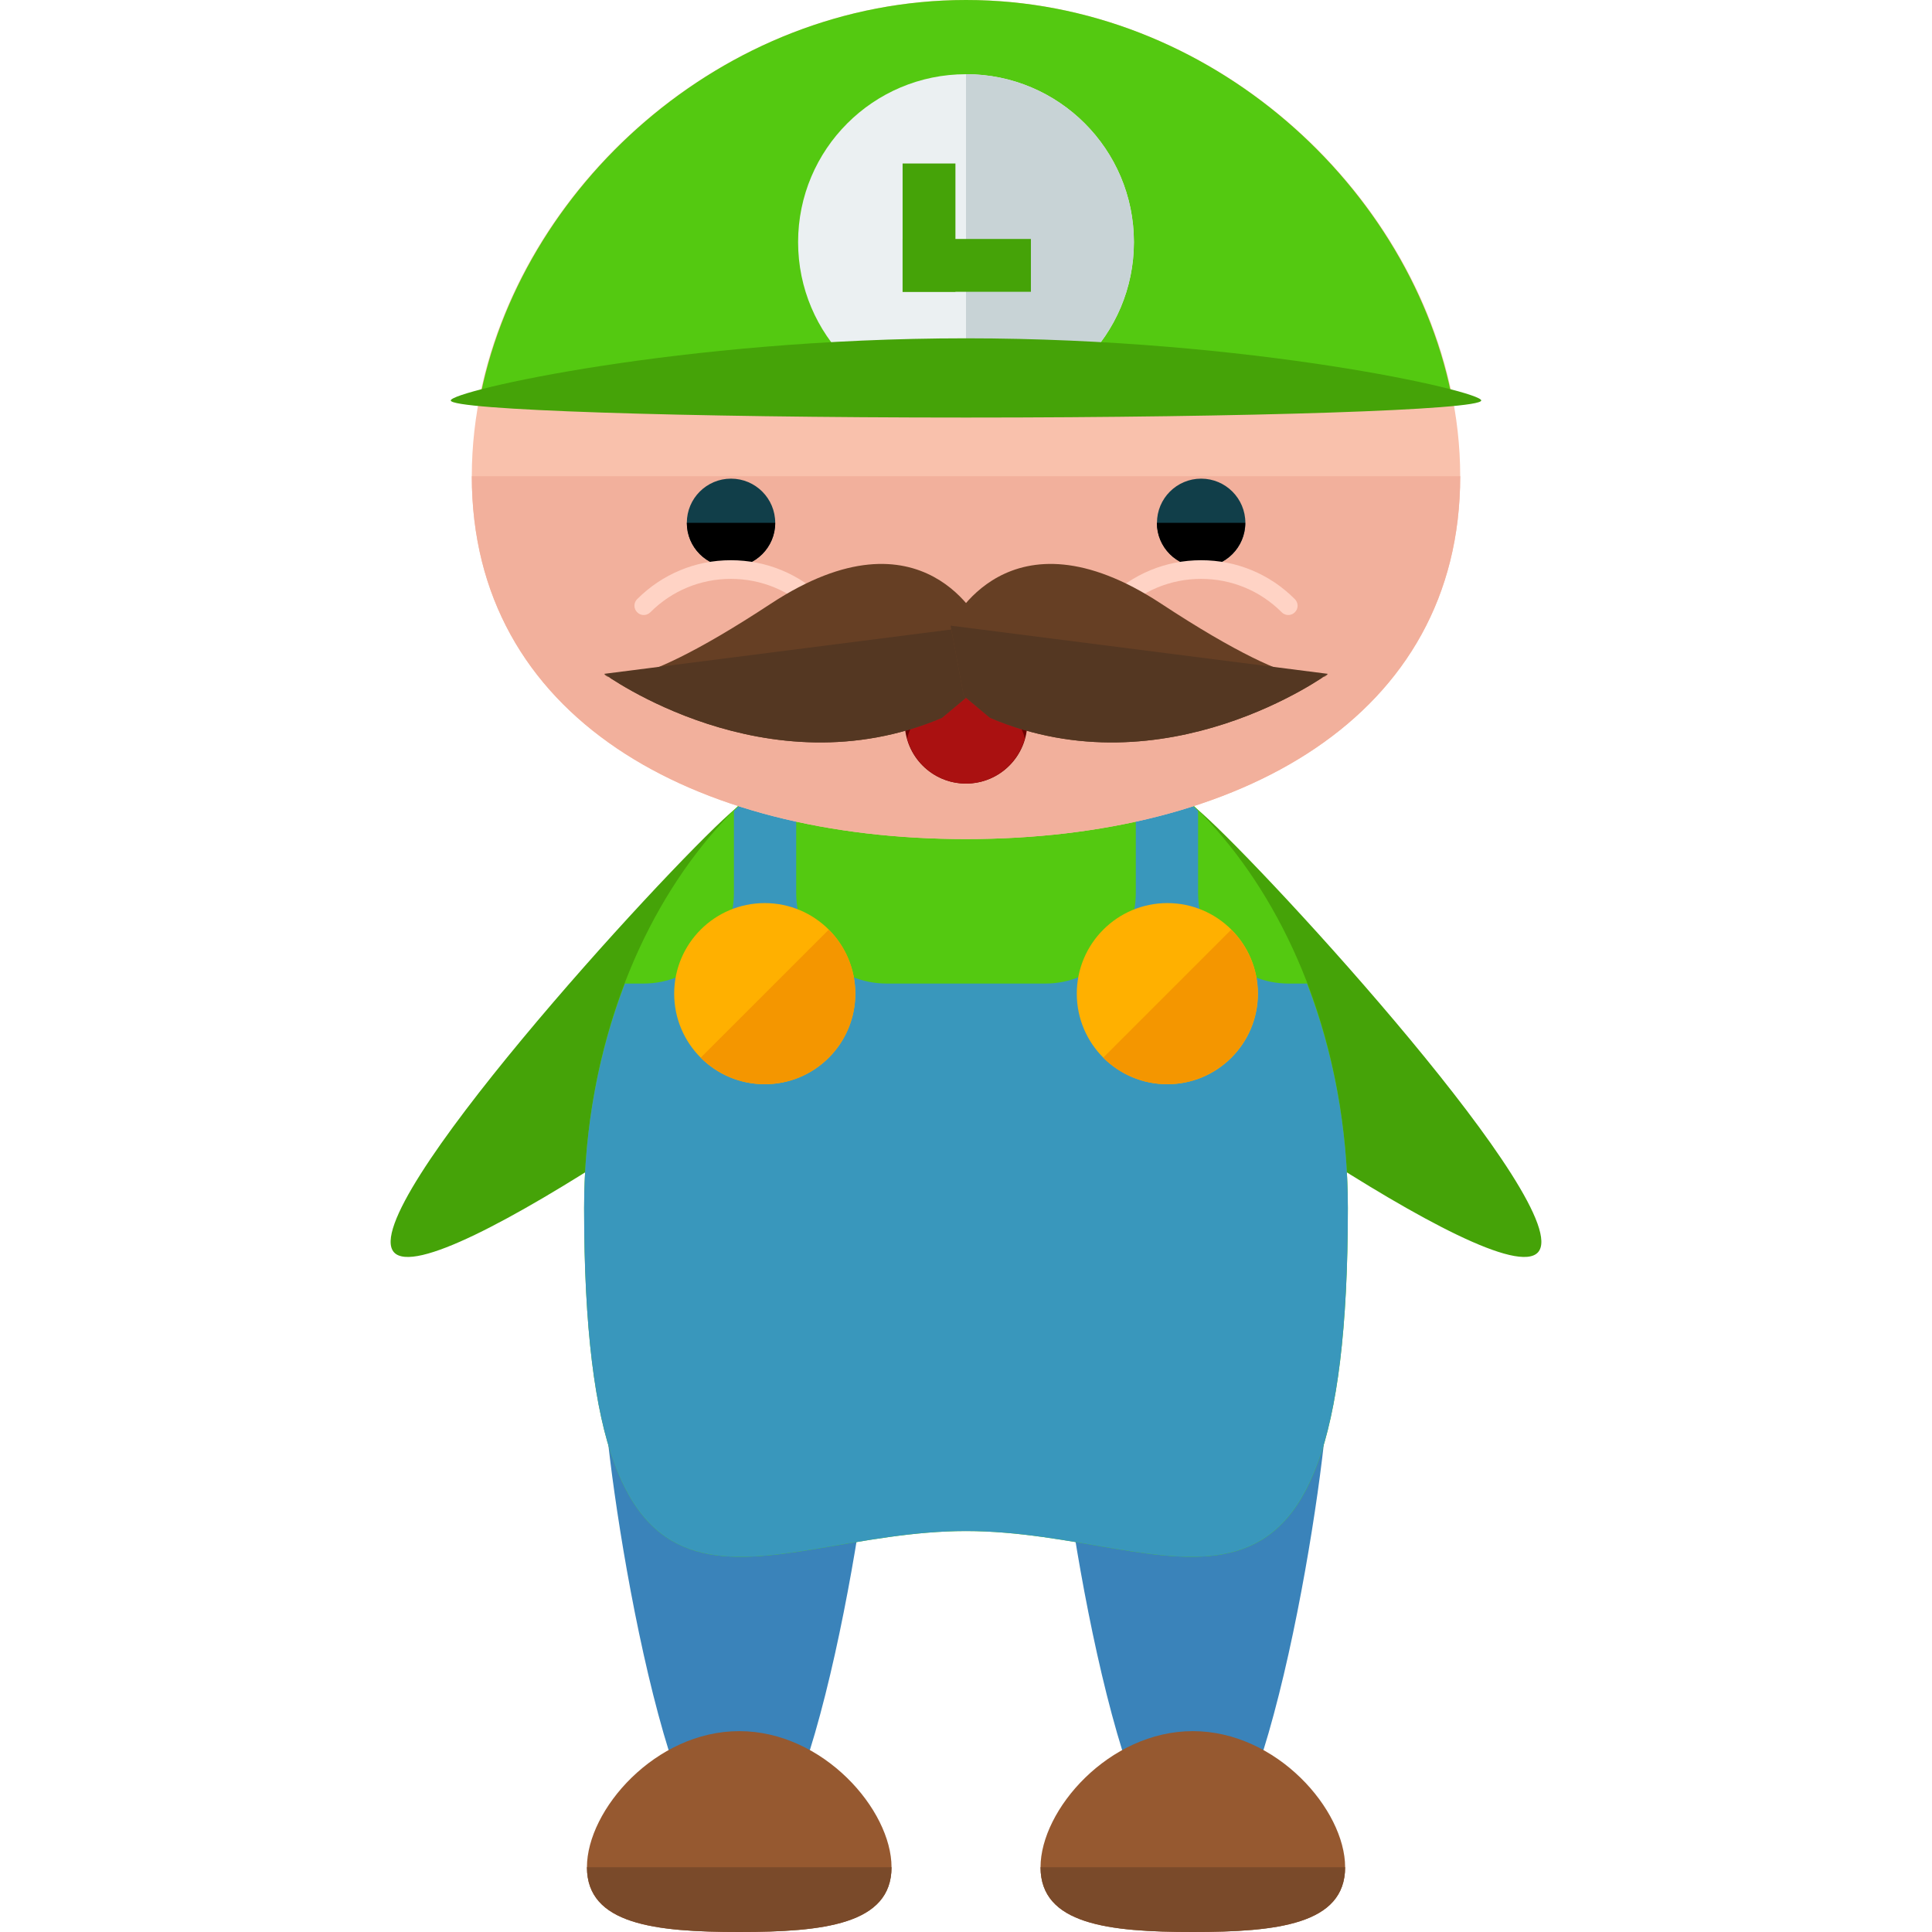 <svg xmlns="http://www.w3.org/2000/svg" xmlns:xlink="http://www.w3.org/1999/xlink" id="Layer_1" viewBox="0 0 504.123 504.123" xml:space="preserve"><g>	<path style="fill:#45A308;" d="M241.073,203.768c10.027,11.28,3.663,33.296-14.218,49.215  c-17.881,15.896-114.018,85.031-124.062,73.767c-10.012-11.296,69.892-98.706,87.773-114.601  C208.431,196.246,231.046,192.496,241.073,203.768z"></path>	<path style="fill:#45A308;" d="M263.05,203.768c-10.027,11.28-3.663,33.296,14.218,49.215  c17.881,15.896,114.018,85.031,124.062,73.767c10.012-11.296-69.892-98.706-87.773-114.601  C295.692,196.246,273.077,192.496,263.05,203.768z"></path></g><g>	<path style="fill:#3A83BA;" d="M228.218,361.905c0,19.511-15.817,124.676-35.336,124.676c-19.495,0-35.304-105.173-35.304-124.676  c0-19.495,15.817-35.32,35.304-35.32C212.401,326.585,228.218,342.418,228.218,361.905z"></path>	<path style="fill:#3A83BA;" d="M346.569,361.905c0,19.511-15.817,124.676-35.336,124.676c-19.495,0-35.304-105.173-35.304-124.676  c0-19.495,15.817-35.32,35.304-35.32C330.752,326.585,346.569,342.418,346.569,361.905z"></path></g><path style="fill:#54C911;" d="M351.705,315.242c0,126.322-44.599,84.259-99.643,84.259c-55.028,0-99.643,42.063-99.643-84.259 c0-72.231,44.631-130.788,99.643-130.788C307.09,184.462,351.705,243.019,351.705,315.242z"></path><path style="fill:#3997BC;" d="M336.25,256.646c-13.044,0-23.631-10.587-23.631-23.631v-21.417 c-5.136-5.167-10.65-9.72-16.494-13.525c0.079,0.819,0.244,1.615,0.244,2.45v32.492c0,13.044-10.587,23.631-23.631,23.631h-41.354 c-13.044,0-23.631-10.587-23.631-23.631v-32.492c0-0.827,0.165-1.631,0.244-2.45c-5.845,3.797-11.351,8.357-16.494,13.525v21.417 c0,13.044-10.587,23.631-23.631,23.631h-4.813c-6.774,17.613-10.65,37.494-10.65,58.596c0,126.322,44.615,84.259,99.643,84.259 c55.044,0,99.643,42.063,99.643-84.259c0-21.11-3.868-40.984-10.65-58.596H336.25z"></path><path style="fill:#965930;" d="M232.629,487.219c0,14.935-17.802,16.904-39.739,16.904s-39.739-1.969-39.739-16.904 c0-14.935,17.802-35.509,39.739-35.509S232.629,472.277,232.629,487.219z"></path><path style="fill:#7A4A2A;" d="M232.629,487.219c0,14.935-17.802,16.904-39.739,16.904s-39.739-1.969-39.739-16.904"></path><path style="fill:#965930;" d="M350.988,487.219c0,14.935-17.802,16.904-39.739,16.904s-39.739-1.969-39.739-16.904 c0-14.935,17.802-35.509,39.739-35.509S350.988,472.277,350.988,487.219z"></path><path style="fill:#7A4A2A;" d="M350.988,487.219c0,14.935-17.802,16.904-39.739,16.904s-39.739-1.969-39.739-16.904"></path><path style="fill:#F9C1AC;" d="M381.015,124.258c0,63-57.738,94.681-128.937,94.681c-71.215,0-128.969-31.673-128.969-94.681 C123.108,61.227,180.862,0,252.077,0C323.277,0,381.015,61.227,381.015,124.258z"></path><path style="fill:#F2B09C;" d="M381.015,124.258c0,63-57.738,94.681-128.937,94.681c-71.215,0-128.969-31.673-128.969-94.681"></path><circle style="fill:#113E49;" cx="190.748" cy="136.428" r="11.532"></circle><path d="M202.279,136.428c0,6.388-5.167,11.54-11.54,11.54c-6.372,0-11.524-5.152-11.524-11.54"></path><path style="fill:#FFD3C5;" d="M213.496,160.477c-0.614,0-1.245-0.213-1.725-0.709c-5.632-5.632-13.107-8.72-21.047-8.72h-0.016 c-7.94,0-15.399,3.096-21,8.704c-0.953,0.953-2.489,0.985-3.434,0.016c-0.953-0.922-0.985-2.458-0.031-3.419 c6.538-6.554,15.218-10.169,24.458-10.169h0.016c9.263,0,17.951,3.6,24.505,10.153c0.937,0.937,0.937,2.505,0,3.434 C214.756,160.264,214.142,160.477,213.496,160.477z"></path><circle style="fill:#113E49;" cx="313.423" cy="136.428" r="11.532"></circle><path d="M301.859,136.428c0,6.388,5.151,11.54,11.54,11.54c6.372,0,11.524-5.152,11.524-11.54"></path><path style="fill:#FFD3C5;" d="M290.643,160.477c0.599,0,1.229-0.213,1.709-0.709c5.632-5.632,13.107-8.72,21.047-8.72h0.016 c7.94,0,15.415,3.096,21.016,8.704c0.937,0.953,2.473,0.985,3.434,0.016c0.953-0.922,0.969-2.458,0.016-3.419 c-6.506-6.554-15.218-10.169-24.458-10.169h-0.016c-9.248,0-17.936,3.6-24.505,10.153c-0.922,0.937-0.922,2.505,0,3.434 C289.382,160.264,289.997,160.477,290.643,160.477z"></path><path style="fill:#6D0000;" d="M268.06,188.463c0,8.846-7.16,15.998-15.998,15.998l0,0c-8.838,0-15.998-7.152-15.998-15.998v-10.335 c0-8.83,7.16-15.998,15.998-15.998l0,0c8.838,0,15.998,7.168,15.998,15.998V188.463z"></path><path style="fill:#AA1111;" d="M236.686,192.646c1.843,6.798,7.995,11.815,15.376,11.815c7.381,0,13.533-5.018,15.376-11.815 c-1.843-6.798-7.995-11.815-15.376-11.815C244.681,180.831,238.529,185.848,236.686,192.646z"></path><circle style="fill:#FFB000;" cx="199.546" cy="259.277" r="23.631"></circle><path style="fill:#F49600;" d="M216.261,242.57c9.232,9.232,9.232,24.182,0,33.414c-9.232,9.232-24.198,9.232-33.422,0"></path><circle style="fill:#FFB000;" cx="304.601" cy="259.277" r="23.631"></circle><path style="fill:#F49600;" d="M321.276,242.57c9.24,9.232,9.24,24.182,0,33.414c-9.224,9.232-24.182,9.232-33.414,0"></path><path style="fill:#663F24;" d="M256.095,163.249c0,0-14.895-32.043-54.957-5.727c-40.046,26.34-43.488,18.306-43.488,18.306 s42.346,30.925,88.135,11.477l6.877-5.75L256.095,163.249z"></path><path style="fill:#543722;" d="M157.649,175.829c0,0,42.346,30.925,88.135,11.477l6.877-5.75l3.434-18.306"></path><path style="fill:#663F24;" d="M248.044,163.249c0,0,14.88-32.043,54.942-5.727c40.054,26.34,43.488,18.306,43.488,18.306 s-42.338,30.925-88.135,11.477l-6.877-5.75L248.044,163.249z"></path><path style="fill:#543722;" d="M346.474,175.829c0,0-42.338,30.925-88.135,11.477l-6.877-5.75l-3.419-18.306"></path><path style="fill:#54C911;" d="M125.023,105.031h254.078C368.892,49.357,315.983,0,252.077,0 C188.156,0,135.231,49.357,125.023,105.031z"></path><circle style="fill:#EBF0F2;" cx="252.062" cy="63.173" r="43.811"></circle><path style="fill:#C8D3D6;" d="M252.062,19.354c24.198,0,43.811,19.614,43.811,43.811s-19.614,43.811-43.811,43.811"></path><g>	<path style="fill:#45A308;" d="M386.505,104.495c0,2.473-60.195,4.458-134.443,4.458s-134.443-1.985-134.443-4.458  c0-2.45,60.195-16.219,134.443-16.219S386.505,102.046,386.505,104.495z"></path>	<rect x="235.52" y="42.661" style="fill:#45A308;" width="13.785" height="33.477"></rect>	<rect x="235.52" y="62.354" style="fill:#45A308;" width="33.477" height="13.785"></rect></g></svg>
